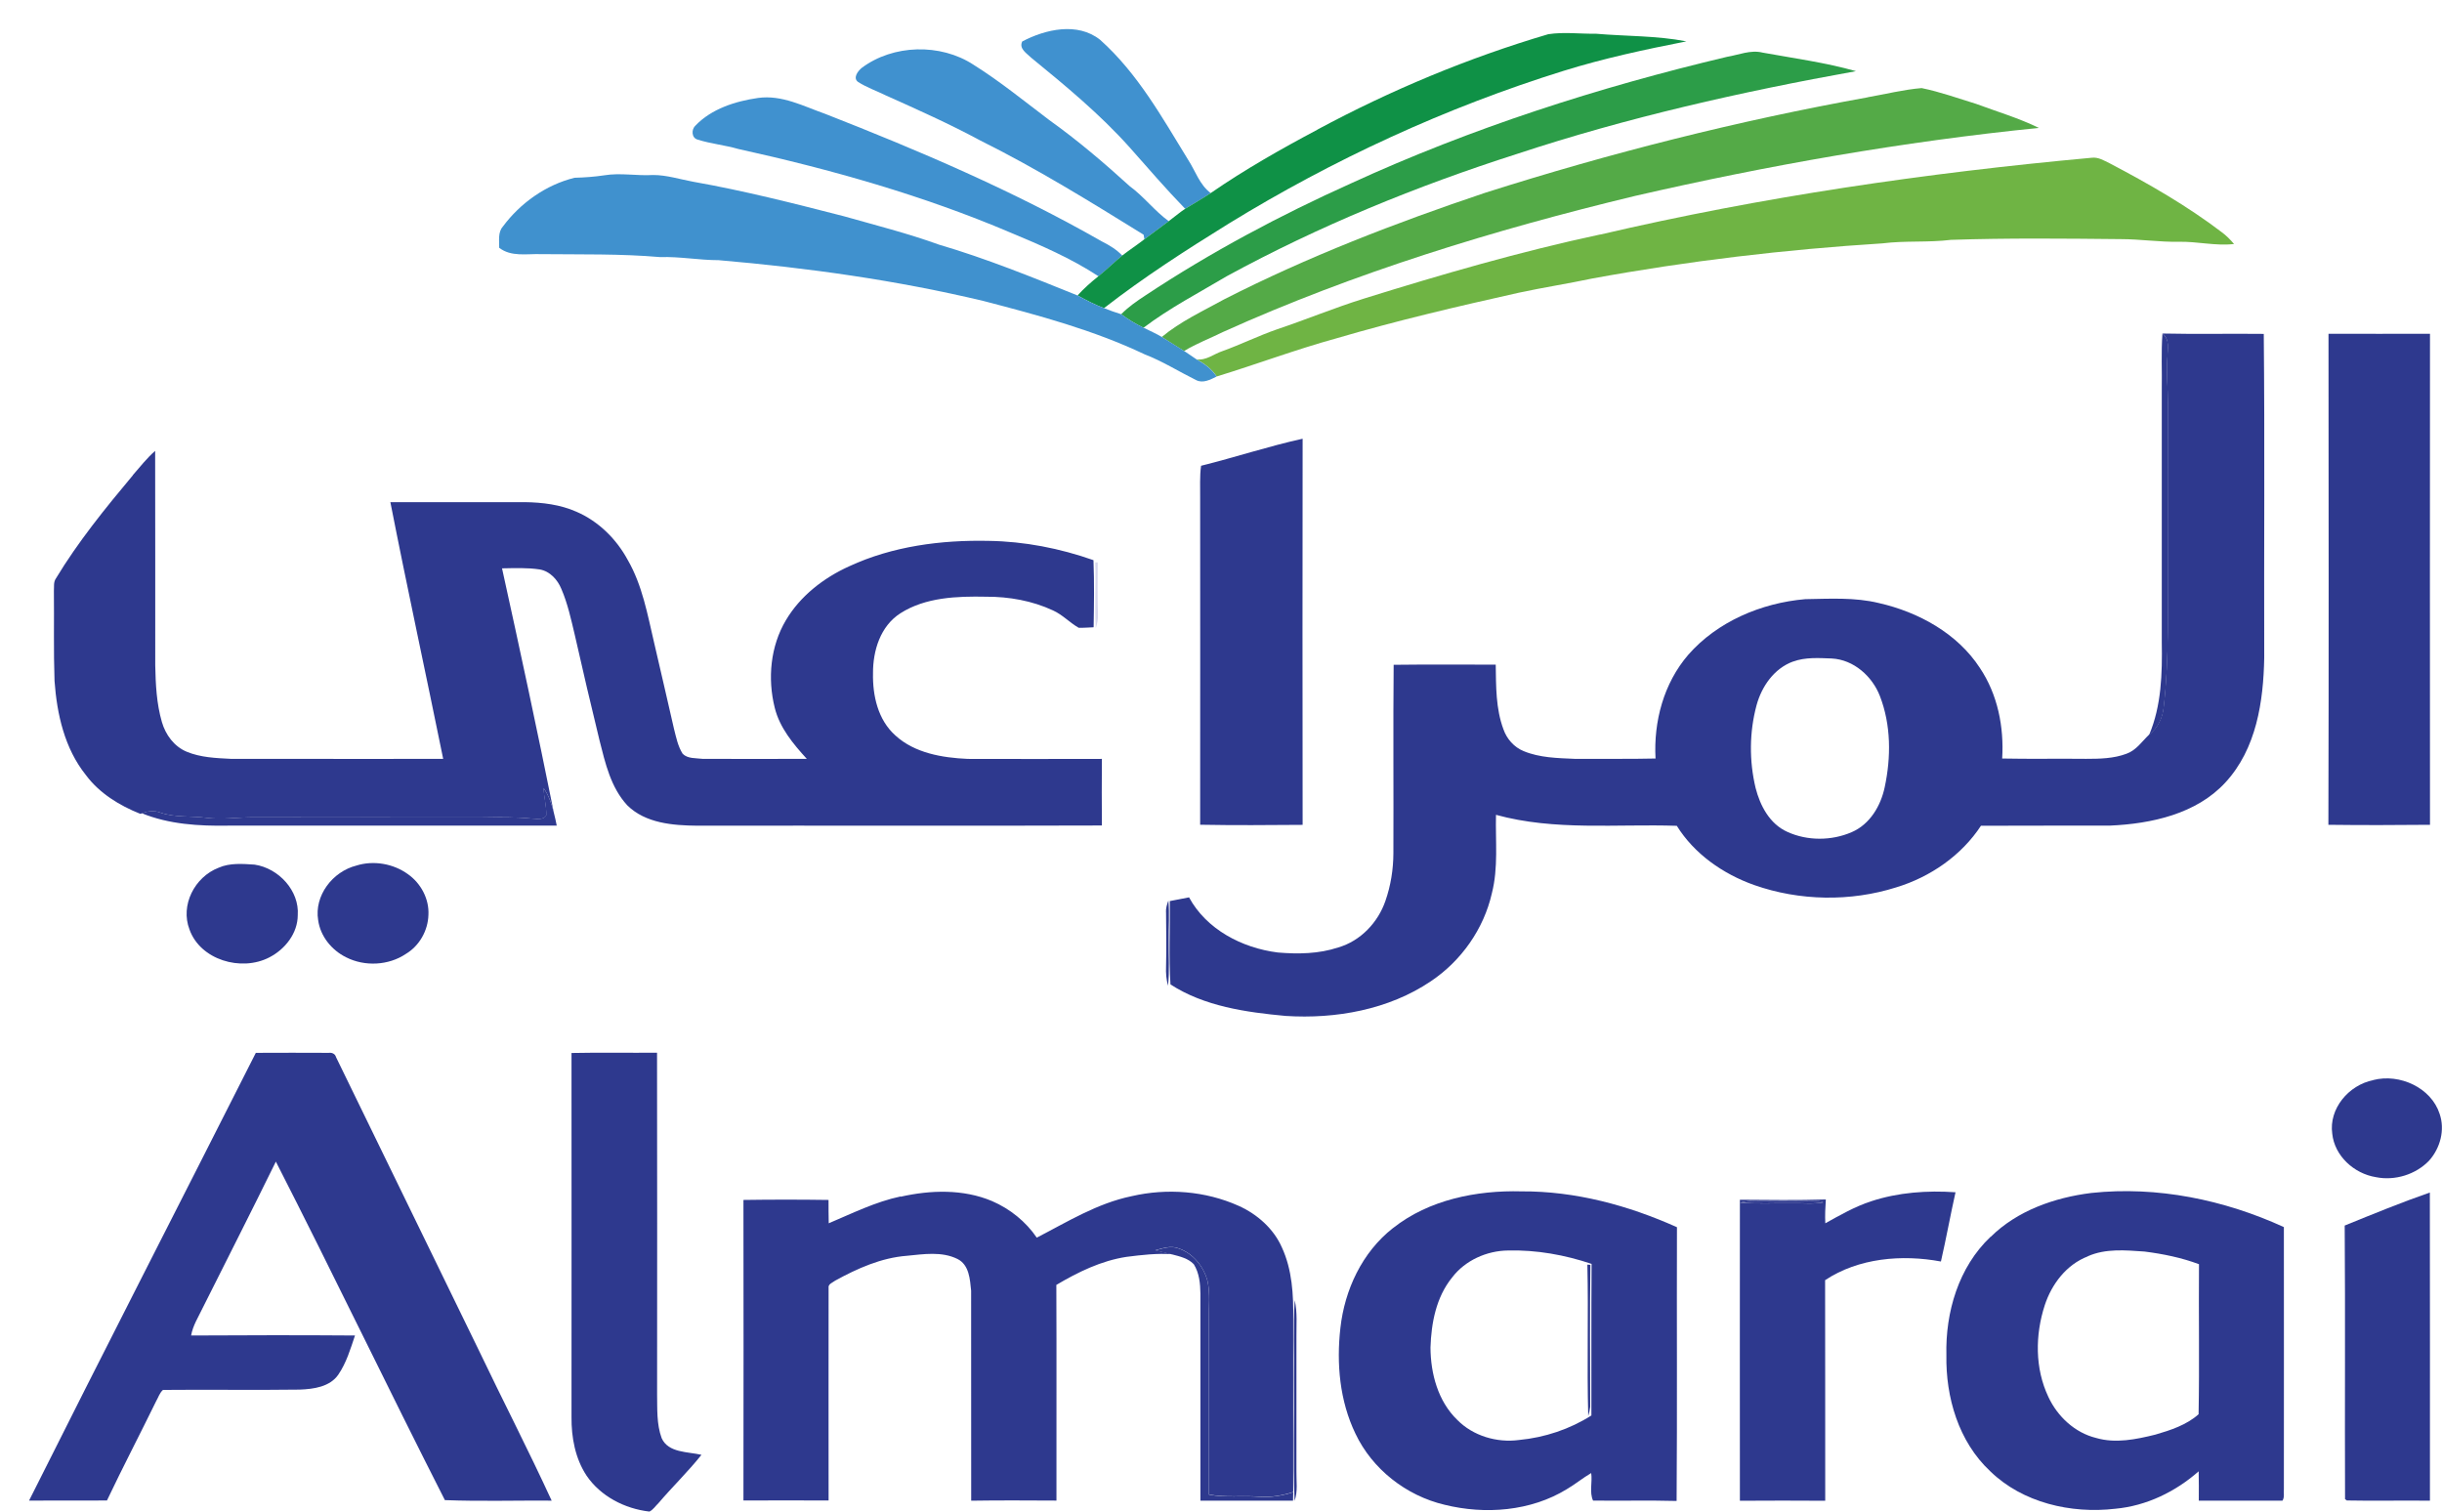 <svg width="84" height="52" viewBox="0 0 84 52" fill="none" xmlns="http://www.w3.org/2000/svg">
<path d="M35.16 1.428C35.958 1.005 37.068 0.753 37.841 1.368C39.137 2.525 39.981 4.052 40.874 5.504C41.122 5.887 41.263 6.354 41.645 6.642C41.361 6.837 41.059 7 40.767 7.182C40.106 6.5 39.487 5.781 38.86 5.073C37.843 3.935 36.658 2.955 35.474 1.988C35.321 1.837 35.042 1.676 35.162 1.428H35.16Z" fill="#4091CF"/>
<path d="M29.637 2.339C30.719 1.525 32.35 1.483 33.487 2.227C34.401 2.8 35.233 3.481 36.09 4.128C37.066 4.825 37.975 5.599 38.858 6.403C39.347 6.761 39.713 7.253 40.202 7.609C39.922 7.815 39.642 8.023 39.365 8.231C39.358 8.191 39.344 8.114 39.338 8.074C37.5 6.936 35.658 5.796 33.716 4.831C32.663 4.263 31.567 3.774 30.474 3.284C30.153 3.125 29.807 3.008 29.507 2.813C29.337 2.676 29.507 2.448 29.637 2.339Z" fill="#4091CF"/>
<path d="M23.922 4.32C24.475 3.743 25.293 3.482 26.078 3.369C26.899 3.256 27.642 3.656 28.388 3.918C31.644 5.192 34.867 6.571 37.896 8.302C38.155 8.432 38.405 8.581 38.603 8.791C38.325 9.023 38.068 9.276 37.786 9.504C36.847 8.886 35.799 8.435 34.758 8.001C31.754 6.722 28.588 5.828 25.393 5.124C24.934 4.991 24.452 4.947 23.999 4.803C23.783 4.747 23.776 4.449 23.922 4.323V4.32Z" fill="#4091CF"/>
<path d="M45.318 4.457C47.837 3.103 50.5 1.99 53.256 1.177C53.795 1.093 54.348 1.169 54.893 1.16C55.933 1.25 56.983 1.224 58.009 1.423C56.585 1.702 55.166 2.007 53.784 2.437C49.734 3.698 45.859 5.486 42.264 7.693C40.795 8.603 39.337 9.541 37.977 10.599C37.659 10.484 37.361 10.324 37.065 10.163C37.284 9.922 37.529 9.705 37.786 9.501C38.068 9.273 38.325 9.021 38.603 8.789C38.853 8.596 39.117 8.423 39.364 8.231C39.642 8.021 39.922 7.815 40.201 7.609C40.392 7.469 40.57 7.312 40.767 7.182C41.059 7 41.361 6.834 41.645 6.642C42.816 5.834 44.06 5.128 45.318 4.46V4.457Z" fill="#0F9146"/>
<path d="M59.41 1.954C59.812 1.888 60.219 1.706 60.631 1.81C61.704 2.005 62.793 2.151 63.842 2.448C59.901 3.156 55.983 4.039 52.185 5.294C48.736 6.396 45.37 7.773 42.203 9.499C41.236 10.074 40.233 10.594 39.335 11.274C39.062 11.145 38.807 10.986 38.566 10.811C38.814 10.557 39.11 10.353 39.408 10.158C41.645 8.676 44.031 7.405 46.487 6.301C50.618 4.406 54.978 3.005 59.41 1.954Z" fill="#2C9D48"/>
<path d="M64.242 3.346C64.861 3.238 65.472 3.083 66.1 3.03C66.737 3.16 67.351 3.382 67.971 3.572C68.695 3.84 69.44 4.061 70.134 4.4C65.454 4.871 60.815 5.688 56.238 6.741C51.392 7.908 46.603 9.375 42.069 11.42C41.625 11.641 41.154 11.816 40.731 12.075C40.472 11.918 40.22 11.752 39.963 11.592C40.602 11.059 41.37 10.705 42.1 10.302C44.977 8.833 48.006 7.666 51.076 6.635C55.385 5.263 59.783 4.152 64.244 3.348L64.242 3.346Z" fill="#54AA47"/>
<path d="M55.046 8.069C60.599 6.77 66.263 5.947 71.946 5.427C72.174 5.396 72.376 5.524 72.572 5.619C73.909 6.321 75.225 7.075 76.426 7.989C76.583 8.105 76.722 8.246 76.847 8.394C76.212 8.467 75.587 8.304 74.952 8.317C74.281 8.33 73.618 8.226 72.947 8.226C71.002 8.206 69.054 8.186 67.109 8.251C66.327 8.348 65.534 8.273 64.751 8.372C61.404 8.583 58.066 8.976 54.769 9.581C53.932 9.758 53.088 9.888 52.251 10.068C50.139 10.539 48.031 11.033 45.955 11.643C44.57 12.024 43.226 12.531 41.852 12.951C41.684 12.692 41.429 12.509 41.161 12.36C41.484 12.411 41.755 12.175 42.048 12.079C42.682 11.851 43.29 11.55 43.926 11.329C44.922 10.995 45.893 10.592 46.896 10.278C49.584 9.441 52.292 8.653 55.048 8.065L55.046 8.069Z" fill="#6FB444"/>
<path d="M20.782 6.031C21.341 5.938 21.905 6.055 22.467 6.02C22.935 6.02 23.387 6.168 23.845 6.252C25.591 6.56 27.31 6.998 29.025 7.438C30.119 7.748 31.226 8.027 32.295 8.414C33.923 8.892 35.494 9.53 37.063 10.163C37.359 10.324 37.657 10.484 37.975 10.599C38.168 10.678 38.366 10.747 38.566 10.809C38.807 10.986 39.062 11.145 39.335 11.272C39.544 11.378 39.76 11.469 39.962 11.59C40.219 11.747 40.472 11.913 40.731 12.073C40.877 12.164 41.013 12.27 41.159 12.363C41.429 12.513 41.682 12.695 41.85 12.954C41.634 13.058 41.379 13.199 41.14 13.073C40.549 12.781 39.99 12.427 39.371 12.188C37.609 11.351 35.712 10.844 33.827 10.353C30.837 9.64 27.783 9.213 24.72 8.95C24.047 8.95 23.381 8.822 22.708 8.844C21.346 8.726 19.974 8.757 18.605 8.742C18.121 8.726 17.58 8.844 17.171 8.523C17.177 8.277 17.12 7.996 17.298 7.793C17.894 6.989 18.776 6.358 19.765 6.115C20.104 6.106 20.445 6.082 20.784 6.031H20.782Z" fill="#4091CE"/>
<path d="M74.379 11.473C75.541 11.499 76.705 11.473 77.869 11.486C77.906 15.198 77.874 18.911 77.885 22.625C77.858 24.128 77.619 25.761 76.546 26.921C75.552 27.999 74.006 28.339 72.576 28.401C71.097 28.406 69.619 28.397 68.141 28.406C67.473 29.424 66.406 30.168 65.224 30.526C63.648 31.024 61.899 30.993 60.342 30.446C59.264 30.064 58.277 29.371 57.679 28.408C55.605 28.339 53.483 28.587 51.459 28.03C51.437 28.933 51.544 29.849 51.316 30.734C51.039 31.951 50.27 33.053 49.213 33.759C47.771 34.731 45.952 35.059 44.224 34.948C42.859 34.822 41.424 34.618 40.262 33.864C40.201 32.912 40.249 31.951 40.24 30.997C40.46 30.953 40.678 30.909 40.901 30.869C41.495 31.967 42.718 32.611 43.955 32.766C44.649 32.825 45.365 32.814 46.029 32.593C46.805 32.37 47.403 31.726 47.655 30.993C47.839 30.466 47.928 29.909 47.93 29.351C47.939 27.191 47.919 25.031 47.939 22.869C49.11 22.855 50.279 22.862 51.45 22.864C51.462 23.608 51.45 24.373 51.714 25.084C51.828 25.414 52.078 25.704 52.412 25.839C52.962 26.067 53.572 26.078 54.161 26.104C55.089 26.098 56.019 26.115 56.947 26.093C56.878 24.827 57.224 23.508 58.074 22.523C59.07 21.386 60.58 20.742 62.095 20.611C62.938 20.598 63.8 20.543 64.626 20.744C66.001 21.056 67.334 21.795 68.103 22.975C68.719 23.893 68.937 25.011 68.871 26.093C69.833 26.113 70.795 26.093 71.757 26.104C72.223 26.104 72.707 26.095 73.146 25.929C73.481 25.812 73.678 25.507 73.922 25.274C74.22 25.04 74.388 24.697 74.424 24.329C74.624 22.585 74.556 20.828 74.567 19.077C74.567 17.336 74.563 15.596 74.57 13.852C74.57 13.343 74.511 12.834 74.549 12.325C74.556 12.031 74.654 11.677 74.374 11.466M61.679 22.756C61.022 22.995 60.599 23.616 60.423 24.256C60.173 25.183 60.166 26.171 60.389 27.105C60.544 27.713 60.871 28.344 61.485 28.618C62.17 28.93 63.004 28.926 63.693 28.627C64.326 28.355 64.696 27.715 64.83 27.08C65.051 26.047 65.051 24.94 64.664 23.942C64.403 23.269 63.768 22.691 63.007 22.652C62.563 22.636 62.102 22.603 61.679 22.758V22.756Z" fill="#2E398E"/>
<path d="M80.096 11.482C81.258 11.482 82.423 11.486 83.587 11.482C83.585 17.112 83.582 22.742 83.587 28.373C82.423 28.384 81.256 28.388 80.092 28.373C80.108 22.745 80.099 17.114 80.096 11.484V11.482Z" fill="#2E398E"/>
<path d="M41.32 16.021C42.489 15.731 43.632 15.351 44.808 15.092C44.803 19.52 44.801 23.947 44.808 28.375C43.635 28.384 42.459 28.393 41.283 28.371C41.288 24.624 41.283 20.879 41.283 17.132C41.288 16.763 41.263 16.391 41.315 16.021H41.32Z" fill="#2E398E"/>
<path d="M4.571 16.342C4.819 16.059 5.051 15.76 5.337 15.51C5.344 17.969 5.337 20.427 5.34 22.886C5.353 23.541 5.385 24.205 5.569 24.838C5.694 25.272 5.988 25.681 6.426 25.861C6.902 26.058 7.427 26.078 7.936 26.104C10.372 26.109 12.809 26.104 15.245 26.106C14.647 23.161 14.006 20.222 13.428 17.274C14.97 17.274 16.512 17.274 18.053 17.274C18.656 17.282 19.274 17.358 19.827 17.603C20.596 17.935 21.21 18.551 21.596 19.268C22.096 20.137 22.271 21.131 22.497 22.094C22.726 23.085 22.958 24.075 23.183 25.068C23.258 25.363 23.317 25.67 23.483 25.931C23.656 26.104 23.934 26.075 24.161 26.104C25.357 26.109 26.556 26.109 27.752 26.104C27.281 25.588 26.817 25.031 26.649 24.345C26.399 23.342 26.499 22.233 27.035 21.333C27.527 20.503 28.329 19.878 29.216 19.478C30.701 18.79 32.375 18.571 34.008 18.606C35.238 18.624 36.459 18.863 37.614 19.27C37.644 20.04 37.632 20.81 37.619 21.578C37.446 21.585 37.275 21.6 37.105 21.596C36.795 21.419 36.55 21.147 36.22 20.998C35.506 20.666 34.708 20.523 33.919 20.527C32.918 20.507 31.84 20.545 30.976 21.094C30.28 21.538 30.026 22.386 30.03 23.158C30.014 23.924 30.196 24.763 30.801 25.301C31.463 25.907 32.411 26.067 33.287 26.106C34.826 26.111 36.363 26.109 37.903 26.106C37.898 26.87 37.896 27.631 37.903 28.397C33.264 28.413 28.625 28.397 23.986 28.404C23.145 28.397 22.201 28.32 21.578 27.704C21.009 27.089 20.821 26.255 20.623 25.473C20.327 24.263 20.045 23.05 19.77 21.835C19.643 21.302 19.527 20.762 19.308 20.255C19.179 19.943 18.92 19.651 18.567 19.589C18.137 19.524 17.701 19.544 17.269 19.551C17.885 22.348 18.488 25.15 19.052 27.959C18.979 27.66 18.877 27.363 18.699 27.109C18.713 27.421 18.801 27.729 18.795 28.043C18.699 28.227 18.465 28.158 18.297 28.16C17.733 28.105 17.166 28.111 16.598 28.12C13.953 28.116 11.311 28.125 8.666 28.116C8.143 28.12 7.62 28.2 7.102 28.134C6.574 28.063 6.026 28.131 5.515 27.954C5.308 27.875 5.087 27.899 4.885 27.979L4.826 27.996C4.105 27.709 3.418 27.286 2.956 26.664C2.22 25.746 1.958 24.564 1.876 23.426C1.84 22.39 1.865 21.357 1.854 20.323C1.865 20.182 1.835 20.025 1.922 19.901C2.686 18.635 3.623 17.482 4.573 16.346L4.571 16.342Z" fill="#2E398E"/>
<path d="M7.522 29.849C7.906 29.679 8.348 29.716 8.759 29.743C9.594 29.869 10.301 30.648 10.242 31.48C10.242 32.1 9.812 32.653 9.264 32.934C8.293 33.437 6.885 33.018 6.517 31.971C6.199 31.144 6.688 30.17 7.522 29.849Z" fill="#2E398E"/>
<path d="M8.8 36.218C9.634 36.214 10.471 36.214 11.306 36.218C11.417 36.203 11.528 36.249 11.558 36.364C13.188 39.708 14.819 43.055 16.447 46.401C17.279 48.145 18.169 49.867 18.976 51.622C17.752 51.613 16.524 51.651 15.303 51.604C13.336 47.738 11.463 43.823 9.489 39.959C8.663 41.643 7.813 43.314 6.974 44.989C6.826 45.301 6.633 45.598 6.574 45.941C8.452 45.93 10.332 45.927 12.211 45.941C12.056 46.403 11.915 46.881 11.635 47.291C11.344 47.709 10.787 47.784 10.31 47.802C8.741 47.824 7.174 47.797 5.605 47.813C5.489 47.917 5.446 48.072 5.371 48.2C4.813 49.342 4.224 50.469 3.679 51.617C2.787 51.622 1.894 51.617 1 51.62C3.576 46.474 6.205 41.351 8.802 36.214L8.8 36.218Z" fill="#2E398E"/>
<path d="M19.659 36.223C20.639 36.203 21.621 36.221 22.601 36.214C22.61 40.124 22.603 44.037 22.603 47.948C22.612 48.457 22.581 48.988 22.76 49.473C22.99 49.984 23.658 49.935 24.129 50.046C23.668 50.624 23.133 51.142 22.651 51.706C22.549 51.803 22.469 51.934 22.34 51.998C21.485 51.901 20.657 51.469 20.177 50.763C19.784 50.168 19.652 49.442 19.659 48.742C19.659 44.569 19.663 40.395 19.659 36.221V36.223Z" fill="#2E398E"/>
<path d="M47.921 42.243C49.147 41.273 50.786 40.941 52.337 40.983C54.188 40.972 56.012 41.466 57.684 42.216C57.674 45.355 57.695 48.495 57.672 51.633C56.715 51.607 55.755 51.633 54.798 51.62C54.666 51.337 54.78 50.983 54.734 50.673C54.443 50.843 54.182 51.06 53.891 51.23C52.656 51.987 51.087 52.109 49.691 51.764C48.36 51.45 47.198 50.529 46.625 49.318C46.082 48.192 45.968 46.908 46.107 45.684C46.252 44.376 46.85 43.079 47.919 42.243M49.95 43.945C49.399 44.624 49.233 45.512 49.206 46.355C49.211 47.249 49.461 48.203 50.132 48.849C50.67 49.394 51.489 49.639 52.255 49.535C53.138 49.451 54 49.163 54.741 48.692C54.745 46.955 54.734 45.215 54.748 43.478C53.829 43.168 52.854 42.993 51.878 43.017C51.137 43.024 50.395 43.36 49.952 43.943L49.95 43.945Z" fill="#2E398E"/>
<path d="M30.979 41.167C32.009 40.935 33.13 40.899 34.119 41.315C34.742 41.583 35.285 42.021 35.663 42.575C36.716 42.032 37.741 41.393 38.924 41.149C40.143 40.866 41.462 40.968 42.603 41.479C43.251 41.769 43.813 42.271 44.095 42.913C44.45 43.683 44.495 44.544 44.484 45.376C44.484 47.359 44.484 49.34 44.484 51.325C44.106 51.447 43.71 51.516 43.31 51.485C42.735 51.44 42.153 51.522 41.582 51.409C41.582 49.398 41.582 47.388 41.582 45.376C41.58 44.943 41.63 44.504 41.539 44.077C41.411 43.577 41.043 43.11 40.531 42.94C40.268 42.842 39.992 42.94 39.738 43.008C39.931 43.055 40.127 43.099 40.32 43.145C39.795 43.108 39.269 43.17 38.749 43.236C37.878 43.369 37.08 43.761 36.336 44.201C36.347 46.675 36.336 49.148 36.34 51.62C35.363 51.615 34.383 51.609 33.407 51.624C33.407 49.216 33.407 46.808 33.405 44.4C33.366 44.015 33.341 43.511 32.936 43.309C32.395 43.041 31.772 43.143 31.195 43.199C30.312 43.267 29.491 43.635 28.73 44.053C28.643 44.121 28.479 44.17 28.502 44.305C28.498 46.742 28.502 49.181 28.502 51.617C27.527 51.613 26.549 51.613 25.573 51.617C25.578 48.172 25.578 44.726 25.573 41.278C26.549 41.264 27.524 41.264 28.5 41.278C28.5 41.545 28.5 41.813 28.507 42.081C29.316 41.74 30.11 41.342 30.979 41.158V41.167Z" fill="#2E398E"/>
<path d="M64.369 41.322C65.297 41.017 66.293 40.946 67.266 41.014C67.089 41.804 66.946 42.603 66.764 43.396C65.424 43.146 63.928 43.274 62.78 44.038C62.787 46.567 62.78 49.097 62.784 51.626C61.804 51.622 60.827 51.617 59.849 51.626C59.849 48.174 59.844 44.721 59.849 41.271C60.833 41.278 61.82 41.293 62.805 41.262C62.787 41.534 62.773 41.809 62.787 42.081C63.298 41.798 63.808 41.503 64.372 41.322M59.853 41.371C60.447 41.422 61.042 41.384 61.638 41.393C61.995 41.384 62.359 41.428 62.714 41.364C62.58 41.291 62.418 41.315 62.275 41.306C61.636 41.311 60.999 41.315 60.36 41.306C60.188 41.302 60.017 41.331 59.853 41.371Z" fill="#2E398E"/>
<path d="M68.476 42.548C69.388 41.647 70.666 41.196 71.937 41.038C74.204 40.795 76.51 41.273 78.561 42.212C78.565 45.215 78.561 48.22 78.561 51.226C78.547 51.356 78.59 51.505 78.513 51.622C77.553 51.622 76.594 51.62 75.634 51.622C75.634 51.285 75.639 50.949 75.63 50.613C74.838 51.312 73.835 51.803 72.762 51.901C71.236 52.08 69.572 51.693 68.462 50.613C67.366 49.59 66.927 48.061 66.952 46.618C66.916 45.148 67.366 43.593 68.471 42.546M71.819 43.218C71.077 43.502 70.572 44.179 70.336 44.898C70.004 45.919 69.993 47.072 70.461 48.056C70.77 48.72 71.364 49.285 72.103 49.466C72.771 49.661 73.478 49.515 74.14 49.351C74.668 49.198 75.216 49.017 75.627 48.65C75.659 46.93 75.627 45.208 75.641 43.489C75.038 43.263 74.404 43.134 73.765 43.053C73.115 43.008 72.43 42.944 71.819 43.214V43.218Z" fill="#2E398E"/>
<path d="M80.653 42.159C81.622 41.765 82.591 41.367 83.582 41.023C83.591 44.558 83.582 48.09 83.585 51.624C82.632 51.611 81.677 51.636 80.726 51.616L80.665 51.571C80.653 48.433 80.676 45.295 80.653 42.159Z" fill="#2E398E"/>
<path d="M74.379 11.473C74.659 11.683 74.561 12.035 74.554 12.33C74.516 12.839 74.575 13.348 74.575 13.857C74.568 15.598 74.575 17.338 74.573 19.082C74.564 20.833 74.629 22.59 74.429 24.334C74.393 24.701 74.225 25.046 73.927 25.279C74.352 24.27 74.379 23.165 74.361 22.092C74.361 19.199 74.361 16.307 74.361 13.414C74.373 12.768 74.336 12.122 74.384 11.475L74.379 11.473Z" fill="#2E398E"/>
<path d="M37.673 19.348H37.759C37.755 19.939 37.748 20.527 37.768 21.116C37.778 21.286 37.746 21.452 37.693 21.614C37.65 20.859 37.7 20.105 37.675 19.348H37.673Z" fill="#D7D7EC"/>
<path d="M18.698 27.107C18.876 27.364 18.978 27.658 19.051 27.957C19.09 28.103 19.119 28.251 19.151 28.402H7.845C6.847 28.419 5.812 28.357 4.882 27.977C5.084 27.897 5.305 27.87 5.512 27.952C6.023 28.129 6.571 28.061 7.099 28.132C7.62 28.198 8.143 28.118 8.663 28.114C11.308 28.123 13.953 28.114 16.595 28.118C17.161 28.11 17.727 28.103 18.291 28.158C18.46 28.158 18.694 28.225 18.79 28.041C18.796 27.727 18.708 27.419 18.694 27.107H18.698Z" fill="#2E398E"/>
<path d="M12.263 29.774C12.856 29.59 13.532 29.71 14.03 30.07C14.482 30.387 14.767 30.929 14.737 31.474C14.721 32.009 14.43 32.536 13.957 32.817C13.364 33.215 12.545 33.255 11.908 32.932C11.403 32.684 11.019 32.202 10.944 31.653C10.805 30.816 11.435 29.98 12.265 29.774H12.263Z" fill="#2E398E"/>
<path d="M81.633 37.154C82.547 36.918 83.632 37.422 83.918 38.316C84.109 38.867 83.941 39.494 83.557 39.925C83.1 40.403 82.381 40.627 81.726 40.494C80.967 40.372 80.303 39.757 80.225 39C80.103 38.144 80.785 37.327 81.633 37.157V37.154Z" fill="#2E398E"/>
<path d="M40.108 31.387C40.099 31.245 40.142 31.11 40.19 30.977C40.233 31.44 40.194 31.9 40.201 32.363C40.194 32.879 40.233 33.397 40.178 33.91C40.117 33.693 40.101 33.47 40.11 33.248C40.126 32.629 40.114 32.007 40.11 31.387H40.108Z" fill="#2E398E"/>
<path d="M59.852 41.37C60.019 41.331 60.187 41.3 60.36 41.304C60.996 41.313 61.635 41.311 62.274 41.304C62.418 41.313 62.579 41.286 62.713 41.362C62.358 41.426 61.995 41.382 61.638 41.39C61.042 41.382 60.446 41.419 59.852 41.368V41.37Z" fill="#2E398E"/>
<path d="M39.739 43.013C39.996 42.944 40.271 42.845 40.533 42.944C41.044 43.115 41.413 43.58 41.54 44.082C41.629 44.509 41.579 44.947 41.583 45.381C41.583 47.391 41.583 49.402 41.583 51.414C42.154 51.527 42.736 51.443 43.312 51.489C43.712 51.52 44.108 51.452 44.485 51.33C44.485 51.403 44.478 51.551 44.478 51.624C43.416 51.618 42.354 51.629 41.292 51.622C41.292 49.248 41.292 46.871 41.292 44.496C41.288 44.153 41.252 43.792 41.065 43.491C40.876 43.288 40.585 43.221 40.324 43.153C40.128 43.106 39.932 43.062 39.739 43.015V43.013Z" fill="#2E398E"/>
<path d="M54.602 43.502L54.707 43.511C54.684 45.138 54.696 46.766 54.7 48.393C54.689 48.499 54.666 48.605 54.632 48.709C54.584 46.977 54.644 45.237 54.602 43.502Z" fill="#2E398E"/>
<path d="M44.538 44.735C44.631 45.151 44.59 45.578 44.595 46.001C44.595 47.537 44.595 49.07 44.595 50.606C44.588 50.947 44.649 51.301 44.531 51.631C44.476 50.228 44.524 48.823 44.508 47.417C44.522 46.523 44.476 45.627 44.535 44.735H44.538Z" fill="#2E398E"/>
</svg>
